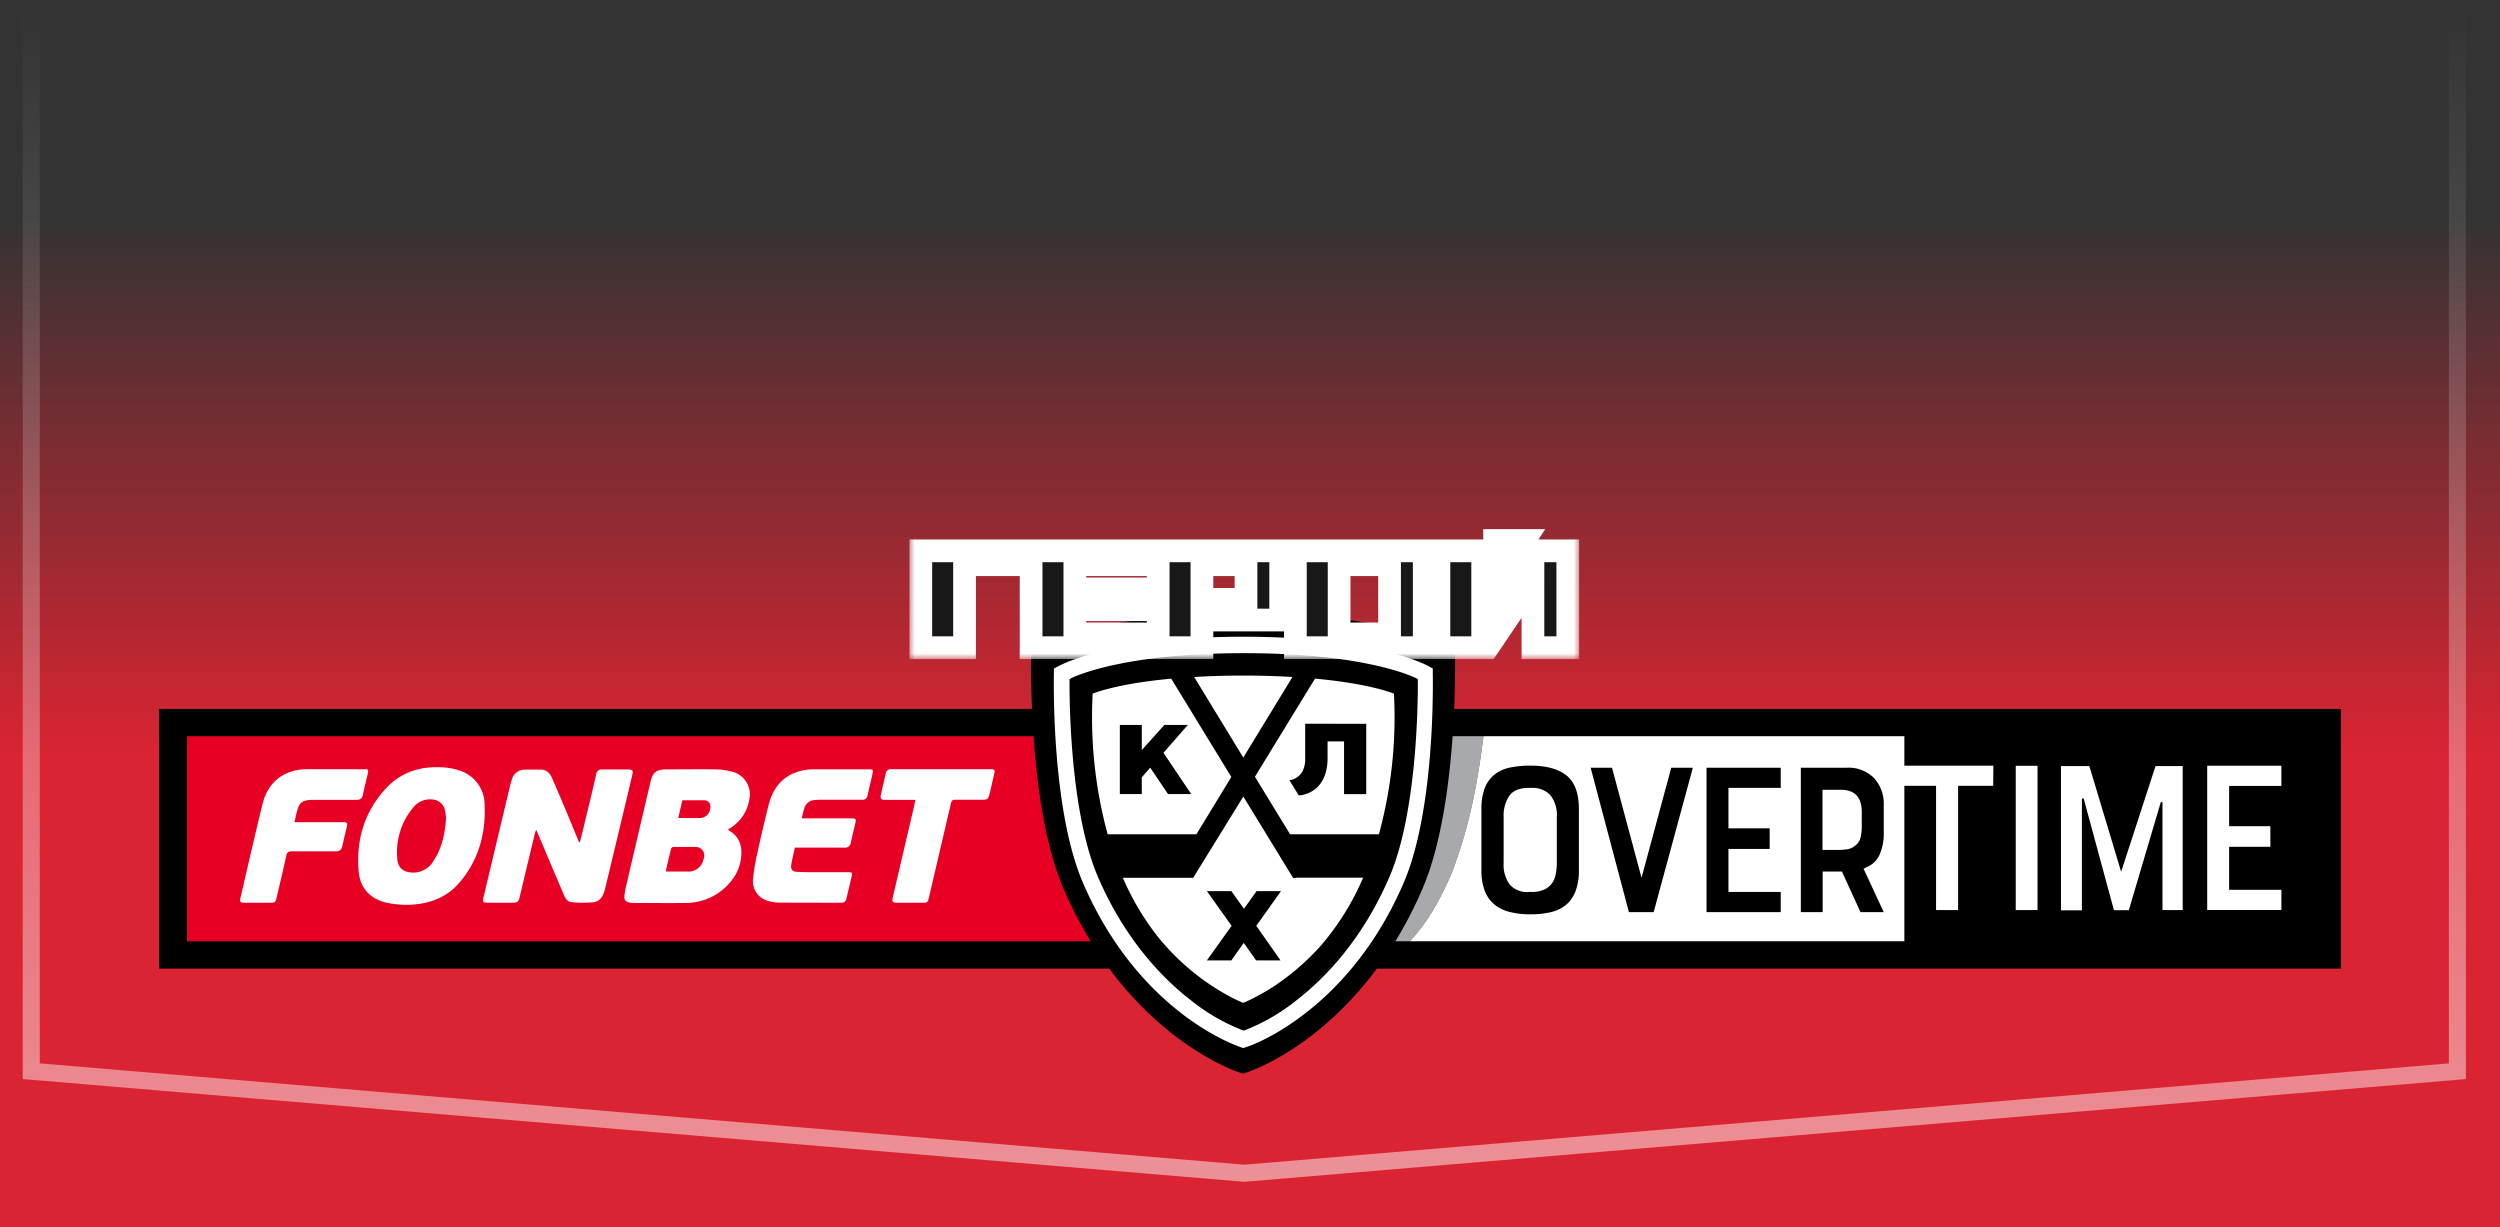 <svg xmlns="http://www.w3.org/2000/svg" fill="none" viewBox="0 0 220 108"><rect x="0" y="0" width="220" height="108" fill="#333333" stroke="none"/><path fill="url(#a)" d="M0 19h220v89H0z"/><path stroke="url(#b)" stroke-opacity="0.5" stroke-width="1.5" d="M2.75.75h213.5v93.517l-106.75 8.98-106.75-8.98z"/><g clip-path="url(#c)"><path fill="#000" d="M206 62.385h-78.036c.123-2.81.076-4.776.072-4.827v-.428l-.243-.134-.13-.073c-.218-.12-5.332-2.923-18.276-2.923s-18.058 2.804-18.272 2.923l-.127.073-.24.134v.428c0 .05-.047 2.017.073 4.827H14v22.85h83.618a29.8 29.8 0 0 0 5.803 5.94c3.17 2.412 5.643 3.203 5.745 3.236l.08.025.145.047.145-.047.08-.025c.105-.033 2.578-.824 5.745-3.235 2.202-1.7 4.155-3.7 5.803-5.941H206z"/><path fill="#E80024" d="M93.574 78.166c-1.625-3.812-2.325-9.107-2.626-13.383H16.455V82.83h79.527a36 36 0 0 1-2.408-4.664"/><path fill="#fff" d="M42.903 79.44h2.267c.34 0 .478-.128.55-.447.447-1.911.911-3.815 1.368-5.723q.042-.126.102-.243c.069.156.116.254.156.362l2.252 5.307c.141.333.33.674.725.7.63.06 1.264.06 1.894 0 .67-.084.903-.657 1.04-1.23q1.209-5.005 2.394-10.01c.08-.337 0-.439-.363-.443h-2.266a.49.49 0 0 0-.562.447c-.327 1.45-.675 2.858-1.016 4.287l-.403 1.657h-.083c-.04-.087-.083-.178-.12-.268-.402-.976-.801-1.955-1.211-2.927-.334-.798-.682-1.589-1.023-2.383-.196-.457-.471-.802-1.023-.802h-1.356a1.186 1.186 0 0 0-1.197.921c-.029.11-.069.21-.098.32q-1.197 5.016-2.39 10.039c-.087.352-.022.435.363.435m21.398-11.562a6 6 0 0 0-1.313-.17c-1.45-.023-2.92 0-4.38 0-.831 0-1.172.271-1.361 1.087q-1.06 4.512-2.11 9.017a7 7 0 0 0-.186 1.008c-.036.388.12.555.5.617q.165.024.33.021c1.524 0 3.044.026 4.567 0a5.08 5.08 0 0 0 4.015-1.951 3.9 3.9 0 0 0 .849-2.006c.126-1.037-.127-1.922-1.168-2.48.145-.098.246-.16.344-.233a3.6 3.6 0 0 0 1.542-2.39 2.066 2.066 0 0 0-1.629-2.52m-2.379 7.678a1.345 1.345 0 0 1-1.414 1.142h-1.814a.6.6 0 0 1-.109-.032c.156-.675.309-1.339.475-1.999a.28.28 0 0 1 .21-.138h1.876a.76.76 0 0 1 .783 1.027zm.221-3.758a.95.95 0 0 1-.439.185h-2.02c.12-.518.24-1.022.363-1.556h1.9a.526.526 0 0 1 .552.388 1.02 1.02 0 0 1-.349.983zm-30.578 4.908c.127 1.421.976 2.36 2.38 2.716.637.142 1.29.21 1.943.203 1.777-.043 3.373-.58 4.548-1.958 1.672-1.962 2.325-4.302 2.21-6.84a3.16 3.16 0 0 0-2.282-3.043 5.2 5.2 0 0 0-1.212-.24c-1.965-.167-3.742.312-5.124 1.77-1.962 2.071-2.706 4.592-2.463 7.392m4.81-5.658a1.89 1.89 0 0 1 1.69-.693 1.2 1.2 0 0 1 1.087.925q.072.36.102.725c-.102 1.4-.363 2.633-1.088 3.725a2.06 2.06 0 0 1-1.755 1.06c-.867 0-1.397-.364-1.451-1.238a6.13 6.13 0 0 1 1.414-4.504m37.658 8.396a.425.425 0 0 0 .457-.385c.153-.645.309-1.291.457-1.94.073-.308.033-.363-.283-.363h-2.781c-.584 0-1.168 0-1.752-.036-.406-.022-.566-.225-.5-.624.083-.504.213-.997.322-1.505h4.353a.493.493 0 0 0 .561-.425c.127-.576.276-1.153.403-1.733.084-.363.04-.417-.363-.417h-4.352c.08-.323.138-.606.221-.882a1 1 0 0 1 .903-.725 5 5 0 0 1 .54-.033h3.628a.424.424 0 0 0 .493-.362c.141-.628.294-1.255.432-1.883.09-.406.065-.428-.363-.428h-4.81a4.5 4.5 0 0 0-.957.095c-1.665.362-2.6 1.45-3.003 3.039a123 123 0 0 0-.961 4.113q-.297 1.217-.417 2.463a1.79 1.79 0 0 0 1.45 1.896q.38.106.773.12c1.86.011 3.703.007 5.55.015m-52.529-.003h2.267c.442 0 .471-.026.57-.45.286-1.227.583-2.449.848-3.675.069-.326.206-.406.522-.399h3.84a.495.495 0 0 0 .563-.42q.204-.915.424-1.814c.062-.25-.04-.333-.272-.33h-4.352c.055-.246.098-.45.145-.656.258-1.135.479-1.31 1.647-1.31h3.66c.315 0 .503-.097.569-.438.123-.62.286-1.234.428-1.854.083-.362.05-.402-.327-.402H27.02c-1.99 0-3.438 1.11-3.913 3.043-.675 2.745-1.299 5.502-1.94 8.254-.095.36-.026.45.337.45m56.402-9.053h2.651c-.03.142-.044.24-.065.334l-1.923 8.23c-.094.402-.029.486.388.49h2.235c.417 0 .453-.037.55-.44.646-2.774 1.3-5.545 1.941-8.316.051-.225.138-.308.363-.305h2.42c.413 0 .507-.083.605-.482.141-.595.283-1.193.417-1.792.08-.363.043-.417-.323-.417h-8.704a.464.464 0 0 0-.526.413c-.127.603-.276 1.197-.414 1.814-.072.37-.007.468.385.471"/><path fill="#A7A9AC" d="M127.83 64.783c-.301 4.272-1.005 9.571-2.633 13.383a35.4 35.4 0 0 1-2.405 4.664h1.269c1.205-1.309 2.249-2.73 3.656-5.912 1.538-3.99 2.253-7.616 2.833-12.135z"/><path fill="#fff" d="M161.995 69.502h-1.614v5.291h1.327a5.3 5.3 0 0 0 .867-.061 1.4 1.4 0 0 0 .646-.287c.256-.181.438-.45.511-.754q.102-.444.102-.9v-1.33q0-1.96-1.839-1.96"/><path fill="#fff" d="M130.55 64.783c-.581 4.515-1.295 8.128-2.833 12.135-1.407 3.181-2.452 4.603-3.656 5.912h43.523V64.783zm8.392 11.81a5.1 5.1 0 0 1-.286 1.813c-.171.465-.455.88-.827 1.207a3.3 3.3 0 0 1-1.338.653c-.595.136-1.204.2-1.814.192a7.2 7.2 0 0 1-1.85-.214 3.4 3.4 0 0 1-1.349-.674 2.95 2.95 0 0 1-.827-1.194 5 5 0 0 1-.286-1.813v-5.346a5.1 5.1 0 0 1 .286-1.839 2.9 2.9 0 0 1 .827-1.186 3.2 3.2 0 0 1 1.349-.634 8.4 8.4 0 0 1 1.85-.182q2.083-.001 3.177.867c.729.58 1.088 1.57 1.088 2.974zm6.58 3.677h-2.177l-3.369-12.712h1.879l2.6 9.687 2.615-9.687h1.901zm11.181-10.935h-4.599v3.558h3.627v1.813h-3.627v3.783h4.599v1.777h-6.528V67.558h6.528zm9.067 4.09a4.4 4.4 0 0 1-.326 1.684 2.06 2.06 0 0 1-1.088 1.157l-.363.181 1.777 3.823h-2.045l-1.636-3.576h-1.694v3.576h-1.922V67.558h4.026a3.16 3.16 0 0 1 2.412.91 3.32 3.32 0 0 1 .859 2.38z"/><path fill="#fff" d="M134.772 69.335h-.243q-1.208 0-1.709.696a3.12 3.12 0 0 0-.5 1.86v4.048a2.95 2.95 0 0 0 .533 1.9 2.02 2.02 0 0 0 1.676.654h.243c.363.01.724-.052 1.062-.185.273-.113.512-.293.697-.523a1.9 1.9 0 0 0 .362-.805q.11-.515.106-1.04v-4.048a2.8 2.8 0 0 0-.573-1.923 2.13 2.13 0 0 0-1.654-.634m40.628-.182h-3.087v10.932h-1.94V69.153h-3.068v-1.777h8.113zm1.984 10.932V67.39h1.918v12.694zm14.692 0h-1.777v-9.43q0-.081-.072-.08a.08.08 0 0 0-.058.013.08.08 0 0 0-.033.049l-2.8 9.459h-1.309l-2.655-9.793c0-.029-.047-.04-.094-.04q-.073-.001-.073.08v9.767h-1.839V67.416h2.496l2.799 9.3 3.025-9.3h2.39zm4.088-7.377h3.627v1.813h-3.627v3.78h4.599v1.776h-6.529V67.383h6.529v1.778h-4.599zm-92.09 16.552c2.832 2.155 5.045 2.866 5.135 2.902l.073.026.127.04.13-.04.073-.026c.094-.025 2.303-.725 5.136-2.901 2.589-1.97 6.223-5.59 8.798-11.624 2.829-6.63 2.539-18.305 2.539-18.421v-.388l-.214-.12-.119-.065c-.189-.106-4.752-2.612-16.321-2.612s-16.144 2.506-16.321 2.612l-.156.072-.21.12v.384c0 .116-.29 11.798 2.538 18.421 2.582 6.035 6.209 9.655 8.803 11.624m-9.963-29.377v-.127l.115-.062c.175-.09 4.393-2.216 15.208-2.22 10.815-.003 15.034 2.13 15.208 2.22l.116.062v.127c0 .108.152 11.098-2.485 17.25-2.401 5.599-5.745 8.983-8.128 10.836a17.4 17.4 0 0 1-4.664 2.71h-.094a17.4 17.4 0 0 1-4.664-2.71c-2.383-1.853-5.727-5.237-8.128-10.837-2.637-6.166-2.488-17.14-2.484-17.25"/><path fill="#fff" d="m105.285 73.415 3.072-5.041-5.288-8.65c-4.443.406-6.51 1.156-6.92 1.32v.112a39.2 39.2 0 0 0 1.324 12.259zm-6.739-9.622h1.93v2.212l1.991-2.212h2.064l-2.147 2.455 2.441 3.627h-2.042l-1.564-2.321-.743.852v1.469h-1.93zm11.889 4.559 3.076 5.038-.036-.058.05.083h7.82a39.1 39.1 0 0 0 1.327-12.259v-.112c-.406-.163-2.48-.914-6.945-1.324l-.047.076.054-.098zm9.793-4.657v6.191h-1.951v-4.642h-1.451v1.617c-.098 3.105-2.539 3.134-2.539 3.134l-.816-1.335a1.55 1.55 0 0 0 1.193-.86v-.025c.13-.293.196-.61.192-.932v-3.155zm-6.492-4.12a73 73 0 0 0-4.327-.124 73 73 0 0 0-4.323.124l4.323 7.09z"/><path fill="#fff" d="M114.04 77.26h-.246l-4.374-7.153v-.025l-4.422 7.167h-6.187a23.6 23.6 0 0 0 2.963 5.04 20.9 20.9 0 0 0 6.605 5.488 15 15 0 0 0 1.015.472l.214-.08a20 20 0 0 0 2.539-1.4 21.8 21.8 0 0 0 4.03-3.485 23 23 0 0 0 3.779-6.05h-5.916zm-1.353 7.253h-2.15l-1.088-1.538-1.088 1.538h-2.155l2.176-3.04-2.176-3.053h2.155l1.106 1.552 1.11-1.552h2.15l-2.176 3.054z"/></g><mask id="d" width="59" height="12" x="80" y="46" fill="#000" maskUnits="userSpaceOnUse"><path fill="#fff" d="M80 46h59v12H80z"/><path d="M81.03 57v-8.526h9.114v1.218H84.88V57zm9.707 0v-8.526h9.898v1.218h-6.048v2.128h5.488v1.834h-5.488v2.128h6.048V57zm15.033-2.436V57h-3.85v-8.526h10.78v6.09zm0-1.82h3.878v-3.052h-3.878zM113.993 57v-8.526h11.34V57zm3.85-1.218h4.438v-6.09h-4.438zM134.899 57v-5.894L130.909 57h-4.284v-8.526h3.85v6.006l4.088-6.006h3.402V57zm-3.374-5.46v-3.976h2.604z"/></mask><path fill="#181818" d="M81.03 57v-8.526h9.114v1.218H84.88V57zm9.707 0v-8.526h9.898v1.218h-6.048v2.128h5.488v1.834h-5.488v2.128h6.048V57zm15.033-2.436V57h-3.85v-8.526h10.78v6.09zm0-1.82h3.878v-3.052h-3.878zM113.993 57v-8.526h11.34V57zm3.85-1.218h4.438v-6.09h-4.438zM134.899 57v-5.894L130.909 57h-4.284v-8.526h3.85v6.006l4.088-6.006h3.402V57zm-3.374-5.46v-3.976h2.604z"/><path fill="#fff" d="M81.03 57h-1v1h1zm0-8.526v-1h-1v1zm9.114 0h1v-1h-1zm0 1.218v1h1v-1zm-5.264 0v-1h-1v1zm0 7.308v1h1v-1zm-2.85 0v-8.526h-2V57zm-1-7.526h9.114v-2H81.03zm8.114-1v1.218h2v-1.218zm1 .218H84.88v2h5.264zm-6.264 1V57h2v-7.308zm1 6.308h-3.85v2h3.85zm5.857 1h-1v1h1zm0-8.526v-1h-1v1zm9.898 0h1v-1h-1zm0 1.218v1h1v-1zm-6.048 0v-1h-1v1zm0 2.128h-1v1h1zm5.488 0h1v-1h-1zm0 1.834v1h1v-1zm-5.488 0v-1h-1v1zm0 2.128h-1v1h1zm6.048 0h1v-1h-1zm0 1.218v1h1v-1zm-8.898 0v-8.526h-2V57zm-1-7.526h9.898v-2h-9.898zm8.898-1v1.218h2v-1.218zm1 .218h-6.048v2h6.048zm-7.048 1v2.128h2v-2.128zm1 3.128h5.488v-2h-5.488zm4.488-1v1.834h2V51.82zm1 .834h-5.488v2h5.488zm-6.488 1v2.128h2v-2.128zm1 3.128h6.048v-2h-6.048zm5.048-1V57h2v-1.218zm1 .218h-9.898v2h9.898zm5.135-1.436v-1h-1v1zm0 2.436v1h1v-1zm-3.85 0h-1v1h1zm0-8.526v-1h-1v1zm10.78 0h1v-1h-1zm0 6.09v1h1v-1zm-6.93-1.82h-1v1h1zm3.878 0v1h1v-1zm0-3.052h1v-1h-1zm-3.878 0v-1h-1v1zm-1 4.872V57h2v-2.436zm1 1.436h-3.85v2h3.85zm-2.85 1v-8.526h-2V57zm-1-7.526h10.78v-2h-10.78zm9.78-1v6.09h2v-6.09zm1 5.09h-6.93v2h6.93zm-6.93.18h3.878v-2h-3.878zm4.878-1v-3.052h-2v3.052zm-1-4.052h-3.878v2h3.878zm-4.878 1v3.052h2v-3.052zM113.993 57h-1v1h1zm0-8.526v-1h-1v1zm11.34 0h1v-1h-1zm0 8.526v1h1v-1zm-7.49-1.218h-1v1h1zm4.438 0v1h1v-1zm0-6.09h1v-1h-1zm-4.438 0v-1h-1v1zM114.993 57v-8.526h-2V57zm-1-7.526h11.34v-2h-11.34zm10.34-1V57h2v-8.526zm1 7.526h-11.34v2h11.34zm-7.49.782h4.438v-2h-4.438zm5.438-1v-6.09h-2v6.09zm-1-7.09h-4.438v2h4.438zm-5.438 1v6.09h2v-6.09zM134.899 57h-1v1h1zm0-5.894h1v-3.261l-1.828 2.7zM130.909 57v1h.531l.298-.44zm-4.284 0h-1v1h1zm0-8.526v-1h-1v1zm3.85 0h1v-1h-1zm0 6.006h-1v3.246l1.827-2.683zm4.088-6.006v-1h-.529l-.297.437zm3.402 0h1v-1h-1zm0 8.526v1h1v-1zm-6.44-5.46h-1v3.352l1.837-2.804zm0-3.976v-1h-1v1zm2.604 0 .837.548 1.014-1.548h-1.851zm1.77 9.436v-5.894h-2V57zm-1.828-6.455-3.99 5.894 1.657 1.122 3.99-5.894zM130.909 56h-4.284v2h4.284zm-3.284 1v-8.526h-2V57zm-1-7.526h3.85v-2h-3.85zm2.85-1v6.006h2v-6.006zm1.827 6.569 4.088-6.006-1.653-1.126-4.088 6.006zm3.261-5.569h3.402v-2h-3.402zm2.402-1V57h2v-8.526zm1 7.526h-3.066v2h3.066zm-5.44-4.46v-3.976h-2v3.976zm-1-2.976h2.604v-2h-2.604zm1.768-1.548-2.604 3.976 1.673 1.096 2.604-3.976z" mask="url(#d)"/><defs><linearGradient id="a" x1="110" x2="110" y1="19" y2="108" gradientUnits="userSpaceOnUse"><stop stop-color="#DA2431" stop-opacity="0"/><stop offset="0.534" stop-color="#DA2431"/></linearGradient><linearGradient id="b" x1="109.5" x2="109.5" y1="0" y2="104" gradientUnits="userSpaceOnUse"><stop stop-color="#fff" stop-opacity="0"/><stop offset="1" stop-color="#fff"/></linearGradient><clipPath id="c"><path fill="#fff" d="M14 54h192v40.476H14z"/></clipPath></defs></svg>
